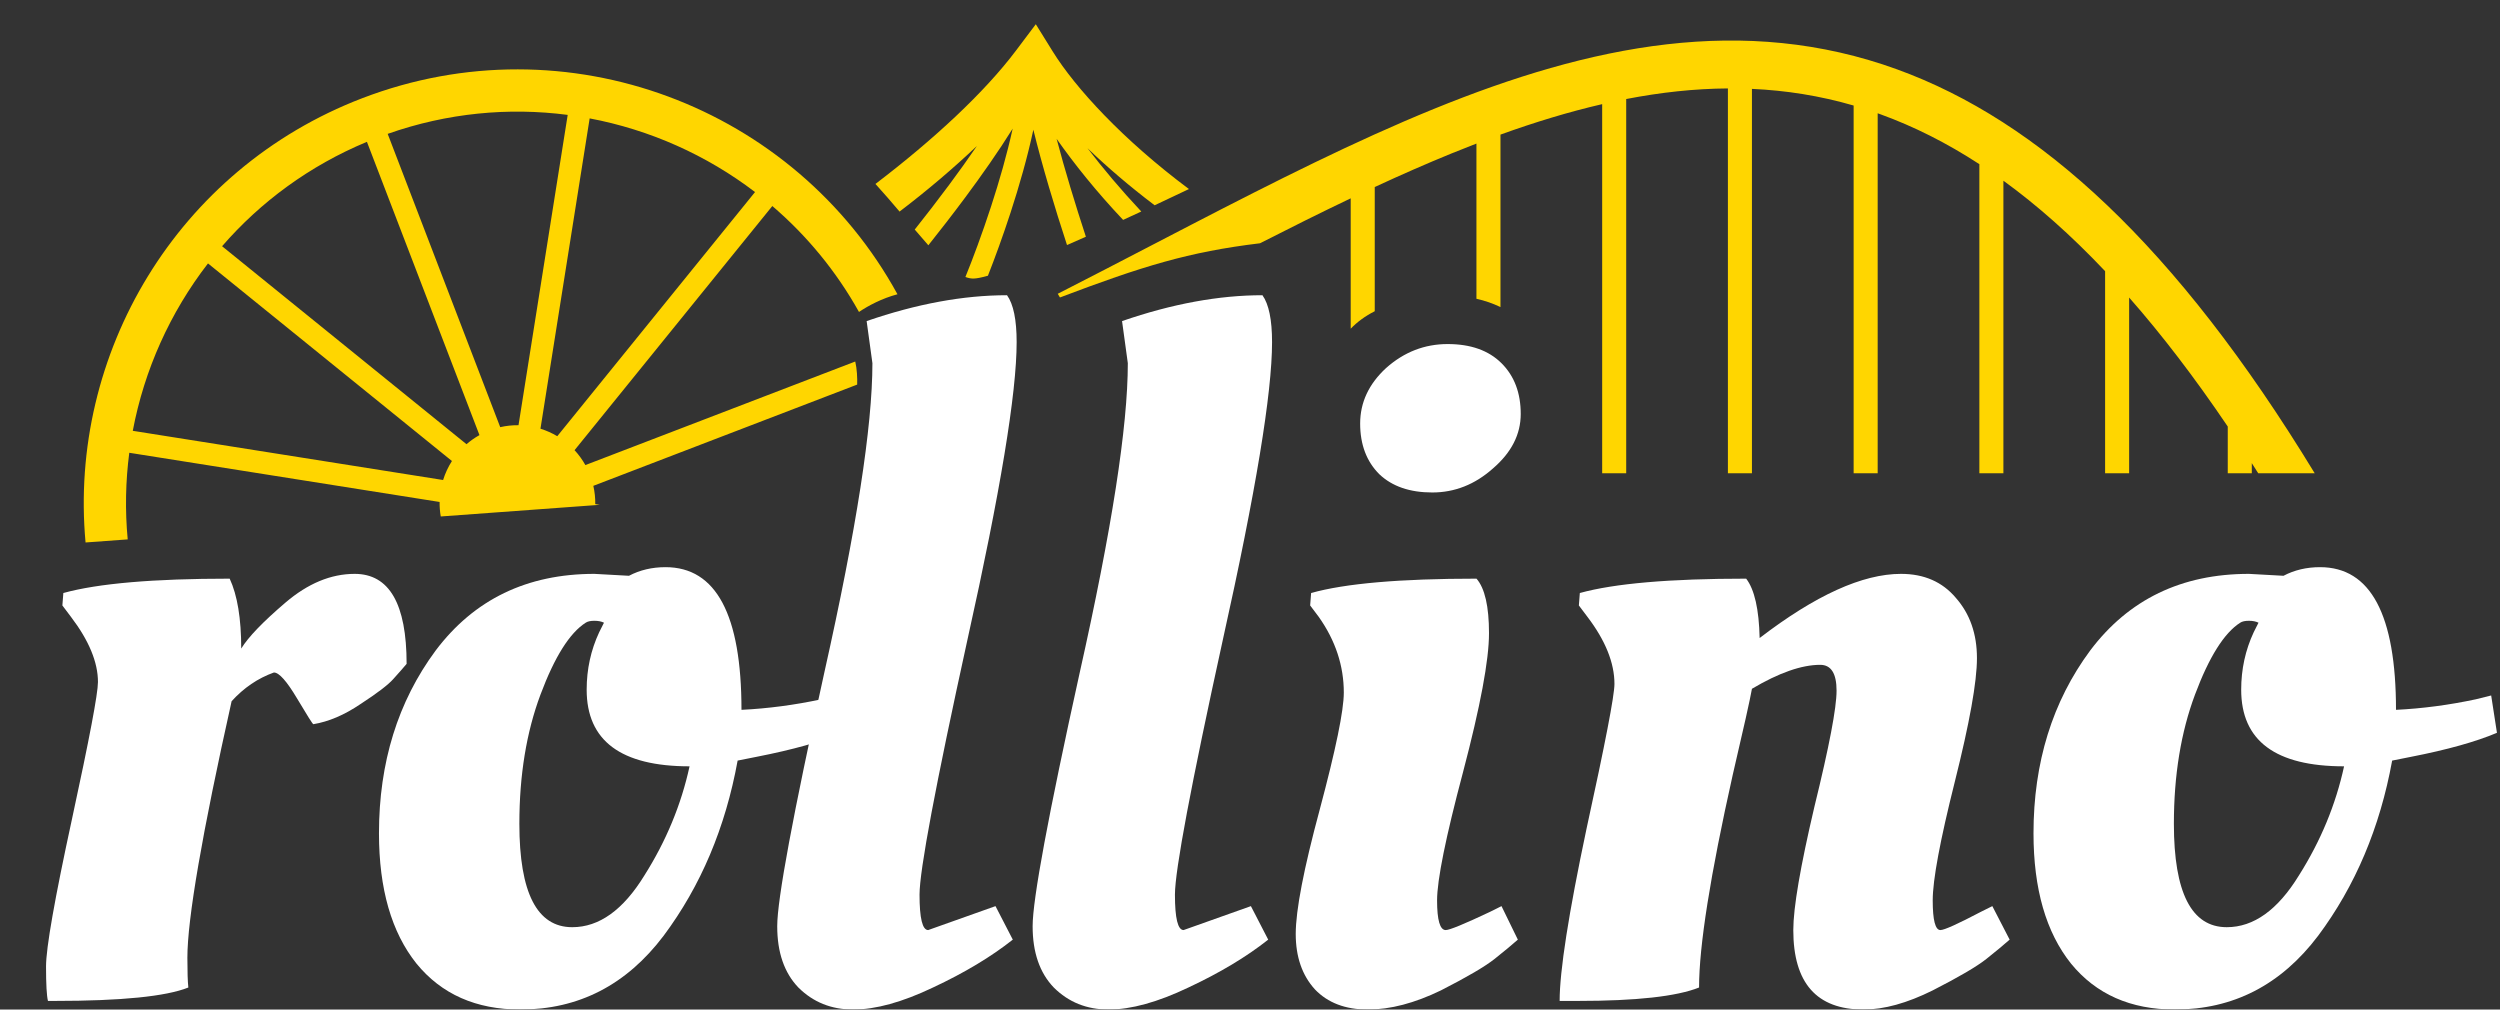 <?xml version="1.0" encoding="UTF-8"?> <svg xmlns="http://www.w3.org/2000/svg" width="6186" height="2498" viewBox="0 0 6186 2498" fill="none"><rect x="0" y="0" width="6186" height="2498" fill="#333333" stroke="none"/><path fill-rule="evenodd" clip-rule="evenodd" d="M1483.86 1249.15L1472.93 1247.42C1473.14 1232.41 1471.59 1217.22 1468.15 1202.14L2121 951.627C2121.53 934.664 2120.54 913.221 2116.22 894.534L1448.44 1150.77C1440.9 1137.26 1431.89 1124.93 1421.7 1113.92L1911.04 509.797C1995.83 582.427 2068.9 670.501 2125.46 771.888C2147.85 756.805 2182.17 738.302 2220.71 728.122C1966.83 264.605 1403.13 48.543 896.008 243.132C437.254 419.162 168.878 875.969 211.695 1342.29L315.993 1334.66C309.232 1262.57 310.714 1190.72 319.893 1120.34L1087.75 1242.06C1087.58 1253.95 1088.52 1265.96 1090.63 1277.94L1483.86 1249.15ZM1378.92 1079.33L1868.26 475.207C1748.02 383.529 1607.62 320.997 1459.05 292.953L1337.33 1060.8C1351.87 1065.32 1365.84 1071.54 1378.92 1079.33ZM1404.71 284.291L1283 1052.15C1268 1051.94 1252.82 1053.49 1237.74 1056.93L959.275 331.228C1106.78 279.298 1258.9 265.277 1404.71 284.291ZM1096.41 1187.73L328.556 1066.01C356.991 915.378 420.878 773.143 514.648 651.813L1118.26 1140.74C1108.91 1155.36 1101.55 1171.17 1096.41 1187.73ZM907.91 350.937C765.588 410.151 644.566 499.751 549.515 609.256L1154.28 1099.12C1164.04 1090.66 1174.77 1083.1 1186.37 1076.64L907.91 350.937Z" fill="#FFD600"></path><mask id="mask0_1332_3468" style="mask-type:luminance" maskUnits="userSpaceOnUse" x="0" y="0" width="6186" height="2498"><path d="M6186 0H0V2498H6186V0Z" fill="white"></path></mask><g mask="url(#mask0_1332_3468)"><path d="M135.321 2476.68H118.667C115.495 2464.04 113.908 2435.61 113.908 2391.38C113.908 2345.57 135.321 2223.95 178.147 2026.51C220.974 1829.07 242.387 1716.13 242.387 1687.7C242.387 1638.74 220.181 1585.03 175.768 1526.59L154.355 1498.16L156.734 1467.36C242.387 1443.67 379.589 1431.82 568.341 1431.82C587.375 1472.89 596.89 1530.54 596.89 1604.78C614.341 1576.34 650.821 1538.44 706.334 1491.05C761.854 1443.67 818.955 1419.98 877.639 1419.98C963.291 1419.98 1006.12 1494.21 1006.12 1642.68C998.189 1652.17 987.084 1664.8 972.808 1680.59C960.121 1694.81 933.158 1715.35 891.914 1742.19C852.264 1769.05 813.4 1785.64 775.332 1791.95C773.75 1791.95 760.265 1770.63 734.885 1727.98C709.511 1685.34 690.477 1664.01 677.784 1664.01C638.134 1678.23 603.236 1701.92 573.1 1735.09C500.136 2062.05 463.655 2273.71 463.655 2370.06C463.655 2404.81 464.448 2429.29 466.034 2443.51C410.519 2465.62 300.281 2476.68 135.321 2476.68Z" fill="white"></path><path d="M1287.49 2498C1178.04 2498 1092.39 2460.09 1030.53 2384.28C968.668 2306.88 937.738 2199.47 937.738 2062.05C937.738 1886.72 984.526 1735.88 1078.11 1609.51C1173.28 1483.15 1304.14 1419.98 1470.69 1419.98L1556.34 1424.71C1583.3 1410.5 1613.44 1403.39 1646.75 1403.39C1772.05 1403.39 1834.71 1521.06 1834.71 1756.42C1899.74 1753.25 1965.57 1744.57 2032.18 1730.35L2070.25 1720.87L2084.53 1813.27C2032.18 1835.39 1961.6 1855.13 1872.78 1872.51L1825.19 1881.99C1795.05 2047.84 1733.98 2192.36 1641.99 2315.56C1549.99 2437.19 1431.82 2498 1287.49 2498ZM1415.96 2294.24C1482.58 2294.24 1542.06 2251.6 1594.41 2166.3C1648.33 2081.01 1685.61 1990.97 1706.23 1896.2C1536.51 1896.2 1451.65 1833.02 1451.65 1706.66C1451.65 1656.11 1461.96 1608.73 1482.58 1564.5L1494.48 1540.81C1488.13 1537.65 1480.2 1536.07 1470.69 1536.07C1461.17 1536.07 1454.03 1537.65 1449.27 1540.81C1409.62 1566.08 1372.34 1625.31 1337.45 1718.5C1302.55 1811.7 1285.11 1918.32 1285.11 2038.36C1285.11 2208.95 1328.72 2294.24 1415.96 2294.24Z" fill="white"></path><path d="M2111.12 2498C2057.2 2498 2011.99 2479.84 1975.51 2443.51C1940.61 2407.18 1923.16 2356.63 1923.16 2291.87C1923.16 2225.53 1962.03 2016.24 2039.74 1664.01C2119.06 1310.2 2158.71 1055.1 2158.71 898.734L2144.43 794.484C2268.15 751.834 2383.94 730.511 2491.8 730.511C2507.66 752.625 2515.59 791.326 2515.59 846.609C2515.59 972.966 2475.14 1217.79 2394.25 1581.09C2314.94 1942.8 2275.29 2153.66 2275.29 2213.69C2275.29 2272.13 2282.43 2301.35 2296.7 2301.35L2463.25 2242.12L2506.07 2325.04C2452.15 2367.69 2386.32 2407.18 2308.6 2443.51C2232.46 2479.84 2166.64 2498 2111.12 2498Z" fill="white"></path><path d="M2743.1 2498C2689.18 2498 2643.97 2479.84 2607.49 2443.51C2572.6 2407.18 2555.14 2356.63 2555.14 2291.87C2555.14 2225.53 2594.01 2016.24 2671.73 1664.01C2751.04 1310.2 2790.69 1055.1 2790.69 898.734L2776.41 794.484C2900.13 751.834 3015.92 730.511 3123.78 730.511C3139.64 752.625 3147.57 791.326 3147.57 846.609C3147.57 972.966 3107.13 1217.79 3026.23 1581.09C2946.93 1942.8 2907.27 2153.66 2907.27 2213.69C2907.27 2272.13 2914.41 2301.35 2928.68 2301.35L3095.23 2242.12L3138.06 2325.04C3084.13 2367.69 3018.3 2407.18 2940.58 2443.51C2864.44 2479.84 2798.62 2498 2743.1 2498Z" fill="white"></path><path d="M3684.39 1566.87C3684.39 1633.21 3662.97 1747.73 3620.15 1910.42C3577.32 2071.53 3555.91 2177.36 3555.91 2227.9C3555.91 2276.87 3563.05 2301.35 3577.32 2301.35C3586.84 2301.35 3623.32 2286.34 3686.77 2256.33L3715.32 2242.12L3755.76 2325.04C3741.49 2337.68 3722.46 2353.47 3698.66 2372.43C3674.87 2391.38 3630.46 2417.45 3565.43 2450.62C3500.4 2482.2 3440.12 2498 3384.6 2498C3329.09 2498 3285.47 2481.41 3253.75 2448.24C3222.03 2413.5 3206.16 2367.69 3206.16 2310.83C3206.16 2252.38 3225.99 2149.71 3265.64 2002.82C3305.3 1854.34 3325.12 1757.99 3325.12 1713.76C3325.12 1647.43 3304.51 1585.03 3263.26 1526.59L3241.85 1498.16L3244.23 1467.36C3328.3 1443.67 3464.71 1431.82 3653.46 1431.82C3674.08 1455.51 3684.39 1500.53 3684.39 1566.87ZM3413.16 1173.57C3381.43 1141.98 3365.57 1100.12 3365.57 1047.99C3365.57 995.87 3386.98 950.068 3429.81 910.576C3474.22 871.089 3524.98 851.343 3582.08 851.343C3639.18 851.343 3683.6 867.14 3715.32 898.734C3747.04 930.322 3762.9 972.181 3762.9 1024.3C3762.9 1074.85 3739.91 1119.87 3693.9 1159.35C3649.5 1198.84 3599.53 1218.58 3544.01 1218.58C3488.5 1218.58 3444.88 1203.58 3413.16 1173.57Z" fill="white"></path><path d="M3904.38 2476.68H3859.17C3859.17 2402.44 3881.38 2260.28 3925.79 2050.2C3971.79 1840.13 3994.79 1720.87 3994.79 1692.44C3994.79 1640.32 3972.58 1585.03 3928.17 1526.59L3906.76 1498.16L3909.14 1467.36C3994.79 1443.67 4131.99 1431.82 4320.74 1431.82C4341.36 1458.67 4352.46 1507.64 4354.05 1578.72C4492.05 1472.89 4608.63 1419.98 4703.8 1419.98C4760.9 1419.98 4806.11 1439.72 4839.42 1479.21C4874.31 1518.69 4891.76 1568.45 4891.76 1628.47C4891.76 1686.91 4873.52 1788.79 4837.04 1934.11C4800.55 2079.42 4782.31 2177.36 4782.31 2227.9C4782.31 2276.87 4788.65 2301.35 4801.35 2301.35C4810.86 2301.35 4844.17 2286.34 4901.28 2256.33L4929.83 2242.12L4972.65 2325.04C4958.38 2337.68 4939.34 2353.47 4915.55 2372.43C4891.76 2391.38 4847.34 2417.45 4782.31 2450.62C4718.87 2482.2 4661.76 2498 4611.01 2498C4495.22 2498 4437.33 2432.45 4437.33 2301.35C4437.33 2246.06 4454.77 2144.19 4489.67 1995.71C4526.15 1847.24 4544.39 1751.67 4544.39 1709.02C4544.39 1666.38 4530.91 1645.06 4503.94 1645.06C4457.94 1645.06 4401.64 1664.8 4335.02 1704.29C4330.26 1731.14 4314.4 1802.22 4287.43 1917.52C4231.91 2165.51 4204.16 2340.83 4204.16 2443.51C4148.64 2465.62 4048.71 2476.68 3904.38 2476.68Z" fill="white"></path><path d="M5381.43 2498C5271.99 2498 5186.34 2460.09 5124.48 2384.28C5062.62 2306.88 5031.69 2199.47 5031.69 2062.05C5031.69 1886.72 5078.48 1735.88 5172.06 1609.51C5267.23 1483.15 5398.09 1419.98 5564.64 1419.98L5650.29 1424.71C5677.25 1410.5 5707.39 1403.39 5740.7 1403.39C5866 1403.39 5928.66 1521.06 5928.66 1756.42C5993.7 1753.25 6059.49 1744.57 6126.1 1730.35L6164.17 1720.87L6178.45 1813.27C6126.1 1835.39 6055.56 1855.13 5966.7 1872.51L5919.14 1881.99C5889 2047.84 5827.93 2192.36 5735.94 2315.56C5643.94 2437.19 5525.77 2498 5381.43 2498ZM5509.91 2294.24C5576.53 2294.24 5636.01 2251.6 5688.36 2166.3C5742.28 2081.01 5779.56 1990.97 5800.18 1896.2C5630.46 1896.2 5545.6 1833.02 5545.6 1706.66C5545.6 1656.11 5555.91 1608.73 5576.53 1564.5L5588.43 1540.81C5582.08 1537.65 5574.15 1536.07 5564.64 1536.07C5555.12 1536.07 5547.98 1537.65 5543.22 1540.81C5503.57 1566.08 5466.29 1625.31 5431.4 1718.5C5396.5 1811.7 5379.06 1918.32 5379.06 2038.36C5379.06 2208.95 5422.67 2294.24 5509.91 2294.24Z" fill="white"></path><path fill-rule="evenodd" clip-rule="evenodd" d="M4653.79 283.073C4734.65 312.474 4815.9 352.917 4897.74 406.206V1171.12H4957.22V447.146C5040.39 507.501 5124.2 581.475 5208.86 670.939V1171.12H5268.34V736.208C5348.83 827.819 5430.11 933.693 5512.36 1055.42V1171.12H5571.84V1145.98C5577.15 1154.29 5582.47 1162.67 5587.79 1171.12H5666.09H5727.55C5383.14 605.551 5044.66 299.084 4694.59 171.795C4315.11 33.81 3935.91 111.417 3547.32 269.762C3352.89 348.989 3153.78 449.416 2949.25 555.267C2915.11 572.938 2880.8 590.762 2846.33 608.673C2770.87 647.886 2694.59 687.527 2617.27 726.948L2622.71 736.048C2826.93 658.764 2940.52 623.376 3117.78 601.941C3193.8 563.179 3268.53 525.88 3342.18 490.768V813.319C3358.49 796.452 3378.1 782.011 3401.66 770.086V462.795C3465.98 432.984 3529.51 405.02 3592.37 379.402C3612.77 371.089 3633.08 363.034 3653.29 355.253V739.265C3674.38 744.005 3694.23 750.887 3712.77 759.862V333.07C3798.15 302.285 3881.91 276.758 3964.41 257.695V1171.12H4023.89V245.047C4108.94 228.562 4192.7 219.367 4275.52 218.815V1171.12H4335V219.93C4419.65 223.706 4503.4 236.948 4586.63 261.126V1171.12H4646.11V280.314C4648.67 281.223 4651.23 282.143 4653.79 283.073Z" fill="#FFD600"></path><path d="M2605.02 127.595L2563.01 59.927L2513.9 125.204C2436.5 228.072 2312.15 343.926 2166.22 455.159C2187.19 478.227 2207.05 501.318 2225.88 523.524C2295.87 470.256 2359.47 415.996 2417.3 361.164C2395.28 393.404 2371.86 425.998 2348.33 457.67C2319.03 497.098 2289.85 534.734 2263.44 567.992C2275.1 581.74 2286.32 594.809 2297.1 606.931C2325.33 571.514 2357.05 530.738 2388.93 487.833C2429.57 433.129 2470.99 374.266 2505.76 318.283C2491.83 381.831 2472.62 448.509 2452.43 510.466C2430.03 579.22 2406.75 641.201 2388.79 685.368C2395.85 688.074 2402.64 689.424 2409.18 689.258C2417.32 689.049 2429.34 686.587 2444.51 682.263C2461.42 639.315 2481.34 585.031 2500.53 526.133C2521.72 461.111 2542.29 389.627 2556.93 320.997C2578.57 409.52 2609.88 513.795 2640.2 606.312C2655.51 599.669 2671.12 592.803 2686.9 585.787C2660.77 505.951 2634.5 419.729 2614.51 343.56C2657.71 405.041 2712.56 473.858 2779.03 544.124C2794.12 537.195 2809.14 530.252 2823.99 523.351C2773.14 469.092 2728.53 415.885 2690.9 366.704C2739.23 413.055 2794.84 460.884 2857.02 507.937C2886.73 494.023 2915.35 480.474 2941.95 467.792C2778.11 345.633 2660.61 217.129 2605.02 127.595Z" fill="#FFD600"></path></g></svg> 